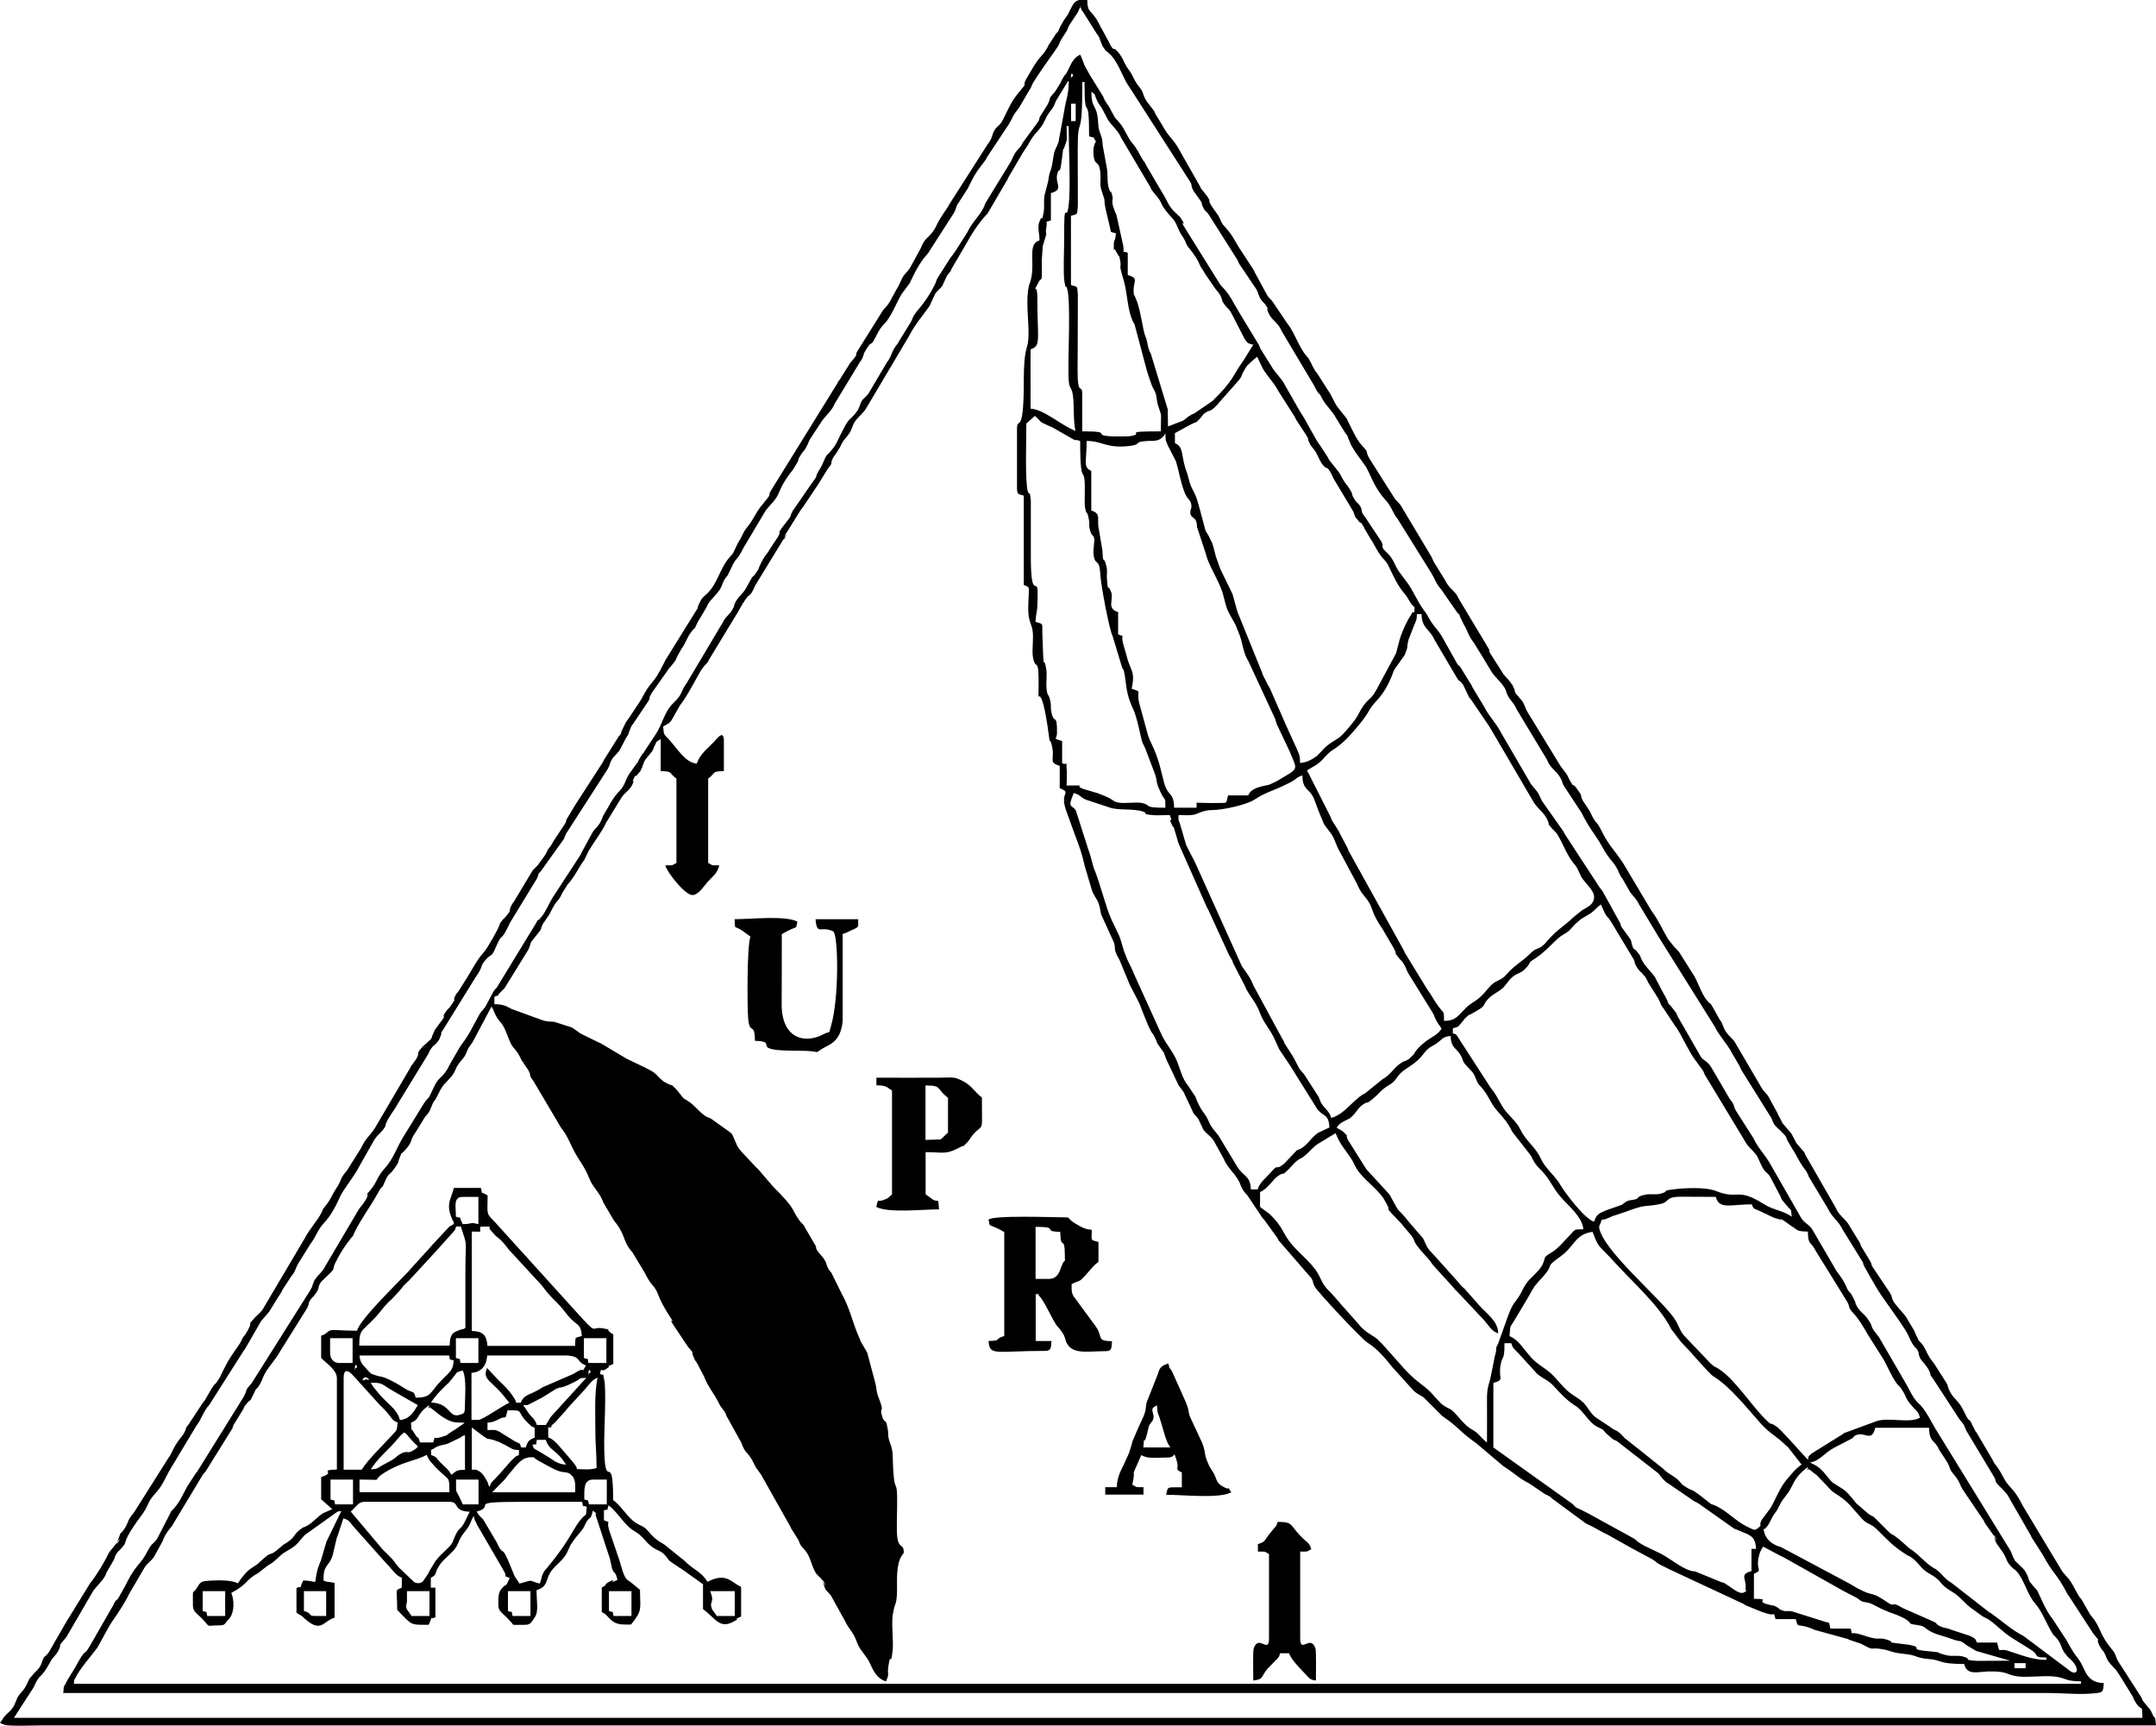 <?xml version="1.0" encoding="UTF-8"?>
<!DOCTYPE svg PUBLIC "-//W3C//DTD SVG 1.0//EN" "http://www.w3.org/TR/2001/REC-SVG-20010904/DTD/svg10.dtd">
<!-- Creator: CorelDRAW X5 -->
<svg xmlns="http://www.w3.org/2000/svg" xml:space="preserve" width="170.62mm" height="136.562mm" style="shape-rendering:geometricPrecision; text-rendering:geometricPrecision; image-rendering:optimizeQuality; fill-rule:evenodd; clip-rule:evenodd"
viewBox="0 0 15904 12729"
 xmlns:xlink="http://www.w3.org/1999/xlink">
 <defs>
  <style type="text/css">
   <![CDATA[
    .fil0 {fill:black}
   ]]>
  </style>
 </defs>
 <g id="Layer_x0020_1">
  <g id="_285393152">
   <g id="_311713536">
    <g>
     <path class="fil0" d="M14860 12266l82 0 0 37 -82 0 0 -37zm248 0l5 6c0,0 -7,-4 -5,-6zm-2170 -659c78,-35 1,-17 43,-153 2,-6 9,-20 11,-24 1,-4 4,-10 7,-12 1,-2 4,-7 7,-12l123 66c18,10 16,6 35,17l439 247c3,1 8,4 12,6l68 35c48,26 36,34 82,40 59,8 73,41 227,93l36 16c4,2 18,8 23,12 69,41 4,35 106,49 54,7 42,41 161,75l52 16c130,49 60,-1 144,60l64 38 250 72 -250 1c-100,-8 -40,-11 -76,-25 -61,-24 -90,-2 -150,-18 -120,-32 28,-11 -154,-31 -142,-16 46,-29 -199,-55 -98,-11 -9,-4 -76,-26 -75,-25 -43,13 -183,-35 -4,-1 -9,-2 -13,-4 -98,-31 -52,23 -76,-44l-149 0c-15,-62 2,-35 -51,-54l-232 -73c-51,-8 -39,8 -88,-14 -29,-13 18,4 -29,-20 -31,-16 -2,-4 -29,-10 -159,-32 14,-46 -135,-49l0 -183 0 1zm66 -329c40,-12 -2,14 23,-11 28,-28 33,-60 60,-99l22 -31c26,-48 24,-56 67,-109 56,-67 44,-122 159,-208 22,60 -27,-19 15,20l39 30c3,2 8,5 10,7l77 80c14,16 37,42 53,51 112,71 113,91 206,193 41,44 61,30 111,79 82,81 118,123 214,184 21,14 14,7 33,18 55,34 76,87 127,116 135,77 58,69 184,144 54,31 99,96 150,127l60 44c3,2 8,5 10,7 3,2 8,5 11,6 20,12 11,4 34,18 63,42 107,96 175,137l148 93c51,37 5,50 103,50l0 18c-104,0 -188,-38 -285,-68 -72,-22 -56,31 -78,-60l-149 0c-14,-37 -20,-32 -53,-50l-141 -46c-4,-1 -8,-4 -12,-5 -25,-8 -31,-6 -53,-14 -4,-1 -9,-4 -12,-5 -3,-1 -8,-5 -11,-6 -37,-23 5,0 -28,-24l-238 -105c-102,-63 -37,12 -131,-54 -3,-2 -7,-6 -10,-7 -3,-2 -8,-5 -11,-7 -92,-59 -64,-4 -244,-114l-503 -268c-5,-2 -114,-23 -127,-134l-2 2zm348 -493c67,-6 106,-72 182,-110l125 -65c26,-18 14,-23 46,-30 58,-14 103,54 128,-50l397 0c2,113 42,85 73,160l54 83c33,50 17,55 49,93 63,75 41,74 80,131l149 220c2,4 3,10 5,13l71 101c46,92 -25,-81 7,30 9,32 58,80 75,121 11,24 12,44 56,84 23,22 3,-4 28,24 56,63 78,172 135,235 53,60 85,154 129,223 21,32 -4,-5 25,28 49,55 28,73 78,133 16,19 38,34 53,54 48,65 14,99 -43,48l-328 -246c-87,-44 -149,-103 -233,-163 -3,-2 -8,-5 -10,-7 -3,-2 -8,-5 -11,-6l-280 -218c-39,-19 -66,-62 -103,-91 -3,-2 -7,-5 -10,-7l-22 -13c-60,-37 -108,-102 -171,-140l-74 -65c-107,-86 1,24 -167,-145 -39,-40 -22,-19 -60,-43l-92 -80c-2,-2 -5,-7 -8,-10 -30,-36 -63,-81 -105,-104l-63 -40c-40,-40 -68,-92 -119,-123l-34 -18c-2,-1 -8,-4 -11,-6l-1 0zm-2336 -586c84,-24 38,-25 52,-125 13,-87 30,-26 30,-168l50 0c14,44 18,36 59,81l133 146c37,32 86,49 119,87 60,66 103,111 164,149 59,37 94,120 158,153 54,29 27,5 69,51l47 41c18,11 9,1 34,17l302 235c24,29 44,60 78,78l184 126c20,12 13,5 34,18l252 178c23,16 9,5 35,17 3,1 9,4 12,5l60 25c47,24 61,43 66,110l-34 0 0 164c-94,25 -33,56 -44,134 -2,16 23,6 -13,24 -34,17 -95,-42 -130,-61 -29,-17 3,-5 -31,-14l-196 -80c-5,-1 -10,-1 -14,-2 -4,-1 -10,-1 -14,-2 -4,-1 -9,-2 -13,-4 -72,-23 -152,-95 -229,-131l-104 -50c-4,-2 -17,-10 -22,-12 -3,-2 -8,-5 -11,-7l-20 -14c-5,-5 -5,-7 -29,-23l-332 -182c-3,-2 -8,-4 -11,-6l-46 -23c-48,-24 -17,0 -62,-43l-583 -416 0 -475 0 -1zm2270 604c-38,28 -62,57 -95,96 -62,68 -85,144 -130,222l-67 90c-27,57 21,22 -38,68 -2,1 -5,-1 -7,1 -3,11 -63,-22 -69,-25 -79,-40 -138,-108 -216,-146 -50,-25 -24,-1 -67,-36 -148,-119 -95,-61 -176,-116 -3,-2 -8,-5 -10,-7 -4,-4 -16,-18 -25,-28 -34,-37 -78,-48 -117,-90l-289 -230c-2,-2 -5,-7 -8,-10 -46,-51 -53,-34 -100,-72l-93 -61c-44,-29 -62,-75 -97,-113l-28 -24c-105,-68 -95,-66 -192,-172 -49,-54 -120,-84 -170,-141l-47 -57c-31,-40 -63,-79 -110,-98 8,-96 1,-54 46,-133l92 -154c51,-95 49,-83 118,-162 77,-89 -3,-51 122,-140 101,-72 106,-164 235,-180 48,128 37,86 162,224 130,144 333,321 418,493l66 87c14,16 5,7 25,28l59 62c2,2 5,7 8,10l33 37c1,1 24,26 25,28 36,36 67,80 105,103 116,73 240,230 338,340 72,80 108,86 186,162 2,2 7,6 9,8 2,2 7,6 9,8l100 128 -3 0zm-1491 -1756c44,-92 -15,-26 73,-66 46,-20 14,-8 49,-19l89 -30c4,-1 8,-4 12,-5 135,-48 117,-25 223,-46 82,-16 36,-53 150,-55 87,-1 178,1 266,1 23,96 113,55 265,55 14,40 20,30 56,48l104 49c31,12 14,4 39,12 91,28 -50,-32 39,12l60 43c47,28 30,35 116,37 2,107 22,69 56,139l235 380c28,54 -5,28 51,90 43,48 71,102 105,158l95 150c2,4 5,7 7,11 38,61 64,135 107,193 13,17 21,19 33,37 52,80 20,65 98,149 24,25 30,29 40,66 -78,42 -214,-2 -312,22l-248 91c-3,2 -7,6 -10,8l-222 138c-3,2 -8,5 -10,7 -2,2 -7,6 -9,8 -16,20 -8,0 -16,36l-141 -155c-38,-37 -67,-78 -107,-101 -40,-23 -13,8 -63,-41 -110,-108 -223,-292 -343,-371 -41,-28 -17,-2 -62,-41l-187 -196c-46,-46 -46,-87 -86,-143 -113,-156 -513,-489 -550,-659 -1,-2 2,-8 -1,-13l-1 0zm-1094 -1408c2,102 49,83 84,164 13,30 -1,8 16,37 5,8 26,30 33,37 7,7 27,29 33,37 2,4 4,8 7,12l27 61c17,26 0,1 24,29 53,57 67,117 120,177 48,54 78,87 110,153l138 177c21,43 29,60 63,95 27,28 7,5 34,36 48,54 66,109 124,175 56,66 158,144 166,237 -72,1 -56,-2 -97,40 -48,49 -87,102 -143,134 -59,34 -38,35 -59,81 -27,60 -92,97 -127,152 -41,65 -23,56 -80,131 -29,38 -49,99 -66,146l-56 157c-35,71 2,-2 -26,99l-27 135c-14,72 -31,84 -30,186 1,104 0,207 0,311 -53,-40 -56,-66 -112,-96 -42,-24 -74,-63 -107,-101 -63,-71 -54,-38 -119,-89l-51 -54c-67,-86 -125,-89 -250,-236 -12,-14 -21,-24 -33,-37l-99 -111c-11,-12 -42,-43 -53,-50 -41,-26 -85,-49 -125,-101l-131 -147c-2,-2 -5,-7 -8,-10l-57 -65c-50,-49 -63,-67 -88,-122 -42,-92 -136,-160 -202,-236 -75,-85 -64,-131 -170,-231l-69 -51 0 -110c58,-23 91,-92 138,-122 44,-29 18,10 74,-47 33,-34 51,-61 90,-80 40,-19 78,-75 123,-105l132 -80c3,8 7,14 11,25 33,79 94,132 128,206 39,89 136,150 195,224 3,4 13,16 15,19 82,132 8,54 62,115l68 71c3,4 13,16 16,19 3,4 24,28 24,29 115,127 -3,34 157,210 23,25 10,12 24,29 17,23 16,24 39,48l125 137c14,18 17,22 34,37l186 198c40,40 64,95 116,109 -2,-92 -88,-146 -142,-208l-106 -120c-2,-2 -7,-6 -9,-8 -2,-2 -7,-6 -9,-8 -13,-13 -8,-7 -25,-28 -3,-4 -13,-16 -16,-19l-181 -201c-3,-4 -14,-14 -17,-18 -29,-34 -30,-54 -50,-91l-98 -113c-113,-143 -55,-37 -140,-193 -14,-26 4,1 -22,-31l-158 -172 -136 -217c-28,-61 22,-1 -31,-56 -2,-2 -7,-6 -9,-8l-43 -25c21,-35 44,-42 78,-60 29,-16 5,2 31,-20 41,-36 47,-69 94,-97 41,-23 8,8 56,-30 52,-41 68,-74 131,-110 36,-20 48,-46 68,-71 38,-48 107,-69 162,-132 30,-34 33,-47 67,-72l43 -25c47,-31 48,-55 111,-60l2 1zm16 -55c54,-16 33,-8 71,-50 23,-25 2,-8 24,-28 52,-47 -1,-4 41,-28 125,-69 75,-55 119,-105 39,-43 78,-54 118,-90l31 -38c23,-29 1,-6 24,-29 47,-47 72,-28 120,-86 35,-43 -1,-22 60,-62 89,-57 149,-143 206,-175 51,-28 48,-37 92,-81l37 -32c3,-2 8,-5 11,-7l64 -38c37,-29 40,-40 74,-65 58,133 34,56 85,144l152 253c22,35 1,24 33,73 11,17 20,23 33,37 41,47 22,22 49,74l75 119c2,4 3,8 5,12l11 24c48,89 -37,-60 13,22l91 137c37,43 108,206 157,263l52 72c2,5 8,20 10,25l298 493c20,38 54,63 79,95 2,2 5,6 8,10l34 73c31,65 47,43 74,102l61 116c13,24 2,10 17,36l40 48c26,34 24,2 31,75 -58,-43 -135,-49 -201,-90 -206,-131 -186,-31 -357,-99 -77,-31 -237,-23 -320,-12 -86,11 -23,14 -88,31 -41,11 -73,0 -110,7 -92,18 -27,30 -105,40 -47,6 -53,25 -74,36l-114 40c-49,22 -71,26 -89,84 -78,-23 -233,-243 -243,-262 -40,-74 -114,-126 -149,-201 -42,-93 -108,-126 -152,-217 -31,-66 -92,-104 -130,-166 -36,-57 -46,-91 -88,-140l-250 -387c-14,-14 0,-7 -30,-16l0 -37 -1 4zm-2021 -1573c41,0 88,6 126,-7 4,-1 8,-4 12,-5 40,-16 65,-25 110,-25 76,0 244,-38 299,-71 3,-2 8,-5 11,-6 3,-2 8,-5 11,-7 63,-43 149,-67 220,-104l35 -17c51,-28 43,-37 87,-50 2,114 54,91 88,177l29 78c1,4 3,8 5,13 1,4 3,8 5,12l26 63c2,4 3,8 5,12 24,41 62,72 82,128 2,7 25,59 27,63 2,4 4,8 7,12l129 241c23,56 41,73 75,117 2,2 5,7 8,11 42,67 18,77 108,210l85 145c27,61 -15,-1 29,59 21,29 25,20 46,59 16,29 8,24 28,60l175 283c21,36 12,26 29,60 17,34 24,35 41,65 -30,46 -74,61 -115,92 -75,57 -88,95 -92,99l-36 34c-3,2 -8,4 -11,6 -18,11 -13,2 -36,16 -64,37 -75,85 -149,128l-125 101c-3,2 -8,4 -12,6 -84,50 -138,147 -238,176 -12,-51 -52,-69 -77,-116l-10 -25c-2,-4 -3,-10 -5,-13l-110 -171c-10,-11 -13,-12 -25,-28 -2,-2 -5,-7 -8,-10l-42 -81c-2,-4 -4,-8 -7,-12l-61 -95c-1,-2 -2,-7 -3,-10 -1,-2 -3,-7 -4,-8 -17,-35 -1,4 -17,-30l-205 -378c-24,-62 -53,-95 -86,-144l-336 -745c-2,-4 -3,-8 -5,-12l-66 -128c-2,-4 -3,-8 -5,-13l-44 -151c-11,-36 -10,-7 -11,-61l2 -1zm-779 -164c65,19 50,36 101,53l166 55c63,24 181,5 252,32 36,14 -23,17 76,25 31,2 84,-1 117,-1 34,89 -21,-12 12,63 18,43 10,12 18,29l25 84c10,38 1,7 13,41l207 466c2,4 4,8 7,11l156 340c2,4 5,7 7,11l13 23c11,22 3,14 16,37l78 151c29,72 79,116 108,190 1,4 3,8 5,13 1,4 3,8 5,13 34,80 71,104 114,204l22 49c2,4 4,8 7,11 2,4 5,7 7,11l71 105c2,4 4,8 7,12l189 303c47,62 84,32 91,137l-81 38c-49,30 -75,85 -127,116 -23,13 -17,5 -35,17l-93 98c-76,59 -26,-18 -103,69 -30,35 -74,65 -91,119l-50 0c-2,-101 -55,-95 -99,-165 -2,-4 -4,-8 -7,-12l-132 -219c-28,-37 -52,-57 -71,-102 -27,-67 -53,-69 -90,-160 -1,-4 -3,-8 -5,-13 -1,-4 -3,-8 -5,-13l-56 -84c-42,-49 -56,-122 -82,-183 -34,-79 -87,-128 -122,-213l-196 -432c-1,-2 -2,-7 -3,-8 -1,-2 -2,-7 -3,-8l-41 -85c-2,-4 -3,-8 -5,-13l-20 -51c-40,-140 -23,-81 -91,-229 -43,-92 -84,-272 -132,-384l-23 -85c-1,-5 -3,-10 -4,-13 -1,-5 -3,-8 -4,-13 -1,-5 -3,-8 -5,-13l-95 -297c-27,-44 -66,-12 -15,-128l1 2zm1723 -164l42 -26c72,-36 84,-78 140,-120 3,-2 8,-5 11,-7 63,-41 107,-84 163,-150 130,-152 77,-122 157,-210 56,-61 88,-119 119,-198 11,-28 1,-12 16,-37 2,-5 12,-17 14,-20l59 -83c2,-4 4,-8 5,-12 24,-60 8,-37 24,-102l40 -103c16,-40 21,-37 22,-86l34 0c2,105 59,108 95,188l163 277c23,41 13,10 49,56l40 84c18,35 -1,-4 22,31l128 188c2,4 4,8 7,11l325 555c33,50 75,73 100,128 28,65 -18,-1 30,59 14,17 34,32 42,46 42,68 69,150 120,214 3,4 13,14 16,19 2,4 5,7 7,11 2,4 4,8 7,12l28 60c29,46 93,98 94,145 1,59 -51,77 -90,101l-66 54c-63,61 -112,84 -183,164 -12,13 -21,26 -34,37 -38,34 -47,19 -85,51 -3,4 -14,13 -18,17 -54,54 -117,87 -167,146 -52,61 -81,36 -137,105 -92,115 -114,87 -183,163 -50,55 -73,78 -144,78 -2,-104 8,-14 -101,-200 -1,-2 -14,-20 -22,-31l-167 -273c-2,-4 -3,-8 -5,-13l-409 -737c-2,-5 -8,-20 -10,-25l-55 -104c-2,-4 -4,-8 -5,-12l-54 -86c-2,-5 -8,-22 -10,-26l-172 -339 -1 1zm-2070 -2559l64 -57c60,53 18,35 104,74 3,1 8,4 12,5 3,1 8,4 12,5l166 95c1,0 15,-5 40,7 0,383 38,135 34,384 0,28 -2,81 2,107 13,65 14,12 27,80 9,47 -3,48 13,97 13,38 25,22 29,61 0,0 -8,77 -7,93 8,115 43,22 51,165 3,71 66,405 90,450l66 218c14,48 12,7 23,67 14,79 10,145 64,257 29,61 55,207 65,238l11 25c2,5 10,19 12,24l73 193c14,40 7,46 21,87l11 25c1,4 4,8 5,12 41,89 37,28 39,121 -170,0 -99,-17 -168,-34 -53,-12 -142,8 -192,-7 -42,-13 -13,-19 -127,-61 -4,-1 -8,-4 -12,-5l-78 -23c-4,-1 -9,-2 -14,-4 -116,-35 56,-30 -138,-30 0,-23 3,-75 2,-93 -9,-110 12,-50 -35,-71l0 -164c-75,-22 -38,-10 -38,-59 2,-158 -23,-51 -43,-163 -4,-25 0,-40 -5,-67 -15,-75 -25,-29 -30,-113 -2,-38 5,-89 -1,-127 -22,-137 -17,85 -29,-260 -3,-85 12,-71 -51,-90 8,-99 16,-50 16,-219 0,-115 -51,74 -50,-274l0 -402c-13,-107 -4,-14 -22,-67 -22,-66 -11,-414 -11,-499l-1 -4zm447 128c117,0 143,57 315,37 98,-12 20,-30 132,-37 50,-2 82,5 118,-34 2,-2 5,-8 8,-11 1,-2 4,-7 7,-11 1,62 0,44 18,90l60 117c22,74 34,153 62,225 1,4 3,8 5,13 23,51 47,44 47,98 0,2 -9,30 -9,42 0,34 35,36 43,62 10,29 3,22 8,47l62 188c20,80 63,147 97,222 2,4 4,8 5,12l11 25c26,61 31,135 62,188l44 79c2,4 3,8 5,12 2,4 3,8 5,12l25 63c22,67 26,129 63,187l196 423c1,4 3,8 4,13 1,4 3,8 4,13 1,4 3,8 4,13l97 205c2,4 3,8 5,13 53,128 63,105 -107,206l-47 22c-4,1 -9,2 -13,4 -4,1 -10,1 -14,2 -46,11 -113,23 -131,74l-149 0c-17,69 -3,53 -81,56 -44,2 -104,-2 -151,-2l0 37 -166 0c-2,-125 -50,-74 -79,-205l-29 -114c-35,-120 -68,-162 -85,-217l-65 -238c-21,-91 26,-79 -55,-103 29,-137 -10,-127 -39,-249l-24 -84c-22,-83 25,-41 -37,-69l0 -164c-88,-26 -31,-92 -51,-146 -27,-74 -23,10 -31,-92 -4,-54 7,-62 -9,-117 -17,-63 -20,12 -25,-101l-26 -154c-18,-75 22,-115 -56,-139l0 -292c-63,-29 -34,-68 -34,-219l0 -2zm645 -55l111 -61c4,-2 18,-8 23,-11 42,-22 14,4 52,-34 9,-8 29,-37 31,-38l20 -14c22,-14 24,-1 65,-38 13,-12 27,-31 41,-46 217,-246 111,-120 181,-238 2,-4 4,-7 7,-11 12,-18 63,-62 81,-75l28 60c30,71 89,117 126,190l116 182c9,14 10,17 18,34l69 105c35,54 5,17 27,61 15,32 0,5 20,34 9,13 20,23 23,29 27,43 35,85 74,120 11,10 20,-13 60,80l145 242c38,86 -29,-55 10,26 16,34 -3,5 20,34 42,56 16,-1 49,56 2,4 3,8 5,12l46 78c34,50 49,97 97,150 18,20 23,24 36,51 35,72 67,145 116,201 35,41 48,87 75,99l0 37c-47,20 -1,-12 -27,25 -31,46 -61,115 -79,168l-30 113 -148 275c-53,92 -59,38 -140,193l-21 31c-34,42 -74,95 -117,127 -3,2 -8,5 -11,7 -59,38 -72,43 -125,102 -2,2 -23,23 -23,23 -26,18 -65,47 -123,51 -1,-63 -5,-56 -23,-102l-88 -193c-1,-2 -2,-7 -3,-8l-100 -228c-2,-4 -3,-8 -5,-12l-12 -23c-2,-4 -5,-7 -7,-11l-36 -71c-1,-4 -3,-8 -4,-13l-174 -430c-2,-4 -4,-8 -5,-12 -1,-4 -4,-8 -5,-12l-35 -127c-1,-4 -3,-8 -5,-12l-81 -166c-1,-4 -3,-8 -5,-12 -1,-4 -3,-8 -5,-12l-28 -79c-33,-131 -26,-92 -52,-149 -27,-61 24,47 -11,-19l-13 -22 -38 -141c-16,-56 -25,-105 -55,-158 -23,-41 -26,-65 -41,-119l-14 -40c-34,-108 -13,-159 -78,-188l0 -73 -2 0zm-795 -2267l16 0c0,149 16,455 0,584 -18,146 -35,-85 -33,256 0,67 -8,255 2,308 17,87 3,1 20,51 28,87 5,516 10,648 2,87 17,74 28,115 17,65 4,200 23,286 -106,-42 -237,-162 -331,-164l0 -438c80,-24 50,-71 50,-384 0,-120 -42,-10 11,-114 21,-41 25,30 22,-160l7 -103c1,-5 3,-8 4,-13 40,-127 10,-49 22,-122 13,-74 -21,-31 34,-55l0 -201c103,-28 22,-72 50,-151 16,-46 15,36 34,-122 12,-95 2,-22 18,-72 22,-68 14,-20 14,-150l0 1zm365 786c-5,73 -16,44 -16,91 0,73 -2,8 13,41l13 23c2,4 5,7 7,11 10,22 4,-14 14,40 13,69 -17,1 24,138 33,108 26,226 75,320 2,4 5,7 7,11l90 339c1,5 3,8 4,13 49,154 46,115 60,153 12,34 7,49 18,89 33,105 22,38 22,196 -315,0 -97,16 -232,36 -18,2 -112,2 -133,1 -155,-10 28,-37 -215,-37l0 -274c0,-87 -35,30 -34,-182 0,-73 1,-146 1,-220l1 -331c-7,-69 4,-55 -51,-72l0 -511c53,-14 44,-6 51,-72l-1 -404c-1,-307 34,-36 34,-511l16 0c0,340 34,40 34,402 49,13 24,-2 50,37 -14,24 -21,51 -18,91 8,111 47,25 52,165 2,57 -8,57 11,116 33,104 8,16 25,119l31 131c15,57 -5,40 49,56l0 -4zm-331 -951l34 0 0 128 -34 0 0 -128zm149 -91c40,32 20,22 41,63 2,4 4,8 5,12 14,25 3,6 21,32 2,4 5,7 8,11l49 93c36,53 71,73 97,132l216 365c2,4 3,8 5,12 2,4 4,8 7,11 22,32 49,53 66,91 16,38 46,73 81,111 37,40 36,71 69,125 2,4 5,7 8,11 2,4 5,7 7,11l12 23c12,24 2,11 17,36 5,8 14,19 23,30 60,74 69,116 73,121 16,26 20,28 34,55l79 114c2,2 23,28 24,29 35,55 8,44 48,93 22,26 33,29 52,71l90 175c26,37 25,30 63,41l-67 108c-91,128 -76,150 -217,290 -3,4 -14,14 -17,17l-123 84c-26,18 -18,7 -44,24 -21,13 -1,0 -20,14l-20 16c-3,2 -7,5 -10,7l-111 43 -2 -126 -125 -411c-15,-32 -4,0 -16,-37 -9,-30 -8,-40 -17,-73 -2,-6 -8,-20 -10,-25 -9,-29 -3,-12 -11,-43 -22,-104 -29,-169 -62,-241 -16,-37 -7,6 -10,-30 -9,-85 46,-104 -44,-131l0 -164c-55,-24 -20,28 -34,-55l-49 -222c-55,-123 -16,-99 -33,-151 -18,-59 0,7 -17,-30 -25,-53 -10,-120 -23,-177l-28 -152c-5,-97 -29,-84 -34,-164 -8,-156 -50,-98 -50,-237l-1 -1zm-166 -73c0,95 -23,141 -34,219l-42 228c-22,63 -28,40 -42,137 -14,96 -23,60 -33,147l-22 86c-1,5 -3,8 -4,13 -11,43 0,92 -9,138 -17,89 -2,0 -28,59 -21,47 -2,89 -2,145 -95,25 -25,174 -69,308 -1,5 -3,8 -5,13 -1,5 -3,8 -4,13 -25,110 -1,249 -3,362 -2,126 -35,66 -35,346 0,414 -50,250 -50,347l0 438c0,50 13,44 50,55l0 659c52,23 36,0 33,165 -2,99 21,113 31,166 11,55 -5,144 3,198 20,119 47,-28 42,249 -1,104 -7,2 22,63 23,50 46,205 52,255 13,104 4,14 23,84 28,107 -30,128 59,154l0 164c92,41 2,22 43,153l66 183c38,103 50,127 77,244l53 178c29,66 41,59 56,120l9 46c1,5 3,10 4,13l93 204c14,50 -7,42 33,114 2,4 4,8 7,12l78 189c2,4 4,8 7,12l60 117c1,4 3,8 5,12l20 51c1,4 3,8 5,13 1,4 3,8 5,13l36 87c12,24 9,18 18,35 18,31 1,-4 21,32l12 24c11,22 1,11 16,37l43 61c2,4 4,8 5,12 4,10 10,26 14,38l91 192c0,1 35,47 37,50l73 156c16,23 24,22 39,49l34 73c20,28 62,51 82,91l69 125c2,4 4,8 5,12 26,53 65,85 95,133 28,44 15,36 35,72 20,36 15,22 38,50l113 169c2,2 7,6 9,8l103 143c2,4 3,8 5,12l243 280c20,36 4,24 25,63 22,40 348,388 388,412 69,42 131,114 184,181l141 156c31,37 50,41 89,66l139 139c128,87 119,108 250,200l196 166c101,66 117,92 196,131l113 77c4,2 18,8 23,11 26,16 7,0 30,22l247 182c3,2 8,5 11,6 12,6 23,11 35,17l89 48c4,2 18,8 23,11l187 105c3,1 8,4 11,6l112 60c24,13 9,4 33,19 34,23 8,10 51,35l58 29c3,1 8,4 12,6l547 255c3,2 7,6 10,8l98 40c5,1 20,8 24,10l39 12c75,24 38,-28 63,41l149 0c20,79 5,19 141,80l240 66c4,1 8,4 12,6l89 30c112,61 52,20 162,41 72,13 44,22 167,35 78,8 82,30 166,36 105,7 67,37 265,37 20,89 106,56 182,55 148,-2 124,25 215,37 73,8 174,-6 250,-1 107,7 87,37 215,37l0 18 -14806 0c4,-42 -1,-18 11,-43 29,-63 129,-178 162,-223l88 -159c12,-26 95,-131 148,-240l117 -200c21,-28 47,-43 66,-73l63 -114c3,-5 8,-42 67,-109l231 -384c2,-2 5,-6 9,-10 2,-2 7,-6 9,-10l197 -316c35,-83 -21,28 10,-28l72 -117c16,-34 -3,-5 20,-34 29,-38 23,-20 35,-35l29 -59c2,-4 3,-8 5,-12 9,-16 17,-6 49,-74 43,-90 -34,71 10,-26 28,-65 85,-114 126,-190 11,-19 11,-17 27,-43l168 -269c12,-20 10,-25 14,-37 5,-14 -3,-4 13,-28 13,-19 18,-19 31,-36 46,-62 12,-42 47,-96l53 -51c59,-56 24,-31 52,-89 33,-68 72,-129 116,-182 23,-28 10,-10 26,-44 41,-86 140,-229 145,-242l46 -79c27,-34 5,10 26,-38 47,-105 24,-32 88,-127 30,-46 10,-20 22,-49 34,-80 -3,-16 49,-74 56,-63 27,-61 71,-123l74 -120c7,-7 23,-26 24,-28l13 -23c40,-78 -29,59 10,-25 2,-4 3,-8 5,-13 2,-4 4,-8 5,-12 2,-4 4,-7 7,-11 2,-4 5,-7 8,-10 25,-38 38,-85 72,-121 29,-31 59,-57 77,-98 7,-14 4,-25 55,-85 29,-34 22,-41 43,-80 3,-6 17,-23 29,-41l141 -265c27,47 26,71 64,113 30,34 42,73 60,117 38,102 44,53 98,166l49 73c29,54 -5,22 40,84l203 343c49,57 72,135 114,204 44,72 61,89 94,170 27,66 65,90 93,152 13,28 2,10 17,36l72 122c90,108 60,150 136,234l73 121c28,44 37,77 74,119 53,60 27,78 131,237 48,73 -27,-19 27,63l105 157c58,65 14,18 43,80 15,32 0,5 20,34l55 104c1,4 3,8 5,13 27,67 73,119 102,180l12 23c0,0 30,40 30,40 2,4 4,8 7,11 2,4 4,8 5,12 2,4 3,8 5,13l107 193c38,102 44,53 99,165 15,32 0,5 20,34 12,18 26,35 29,41l216 383c2,4 3,8 5,12l54 86c13,29 5,29 48,75 42,47 46,113 80,168 15,23 40,34 54,63 46,92 -25,-81 7,30 13,44 15,28 51,74l104 188c25,55 59,81 81,139 1,4 3,8 5,13 1,4 3,8 5,13 23,55 66,91 89,139 25,54 51,120 122,140 28,-65 8,-37 17,-109 20,-132 15,20 31,-111 10,-75 -10,-198 2,-272 18,-113 34,-53 31,-240 -2,-194 50,-199 50,-219 0,-79 -49,-7 -51,-163 -1,-79 3,-162 2,-241 -1,-153 -25,4 -33,-311 -1,-53 -21,-96 -23,-103 -17,-55 -4,-44 -14,-95 -16,-91 -18,-25 -39,-86 -29,-90 25,-8 -29,-147 -1,-4 -3,-8 -5,-13 -12,-37 -7,-49 -18,-90l-60 -226c-2,-4 -4,-7 -7,-11l-39 -67c-2,-4 -3,-8 -5,-12l-21 -50c-37,-91 -63,-199 -110,-281l-82 -166c-46,-50 -24,-69 -69,-121 -59,-67 -37,-55 -47,-78l-75 -128c-16,-36 -22,-29 -41,-54 -72,-98 -18,-75 -199,-256l-97 -113c-2,-2 -5,-7 -9,-10 -2,-2 -5,-6 -9,-10 -2,-2 -7,-6 -9,-8l-110 -117c-2,-2 -5,-7 -8,-10 -2,-2 -5,-7 -8,-10l-14 -22c-2,-4 -4,-8 -5,-12l-27 -62c-16,-25 8,-1 -24,-28l-130 -93c-18,-13 -23,-11 -34,-16 -53,-26 -91,-89 -144,-119l-31 -20c-8,-6 -42,-54 -55,-67 -47,-48 -22,-19 -63,-41l-23 -12c-3,-2 -8,-5 -10,-7 -47,-37 -47,-56 -105,-85 -4,-2 -18,-10 -23,-12l-127 -61c-4,-2 -18,-10 -23,-12l-183 -109c-3,-1 -8,-4 -12,-5l-115 -56c-4,-2 -18,-10 -23,-12l-61 -43 -128 -41c-18,-4 -29,-1 -47,-4 -30,-5 -13,0 -41,-8l-228 -83c-35,-16 -52,-36 -129,-36l0 -55c61,-24 4,5 49,-37 1,0 25,-25 26,-26l168 -272c16,-26 5,-7 17,-36 11,-24 -1,-10 15,-38l62 -78c15,-26 4,-14 15,-37 15,-30 0,-6 20,-34l36 -53c56,-119 59,-78 92,-153l41 -65c46,-51 64,-91 99,-147 7,-12 21,-30 22,-31l35 -71c44,-73 101,-146 128,-207l114 -186c24,-36 61,-54 78,-92 28,-63 -10,5 9,-41 23,-53 0,6 43,-51 22,-28 -2,10 14,-22 16,-30 4,-14 15,-38 12,-28 1,-10 17,-36l47 -57c21,-35 5,-14 17,-36 27,-51 -1,-22 48,-57l0 237c94,2 54,10 116,55l0 622c-44,23 -17,17 -82,18 13,53 146,219 199,219 46,0 84,-65 112,-96 40,-44 72,-61 87,-123 -65,-1 -39,5 -82,-18l0 -622c62,-46 22,-53 116,-55l0 -219c0,-80 -36,-38 -59,-13 -50,59 -114,97 -141,177 -86,-8 -144,-113 -204,-177 -37,-41 -39,-29 -44,-97l43 -25c3,-4 14,-13 17,-18l64 -113c57,-69 140,-240 166,-274 26,-35 34,-30 47,-61l212 -349c110,-201 74,-72 131,-202l207 -338c1,-2 4,-6 5,-8 52,-92 -34,84 10,-28l116 -186c2,-2 5,-6 9,-10l92 -137c4,-8 21,-30 21,-31l74 -120c50,-62 10,-26 40,-83 7,-12 9,-13 22,-31l27 -43c38,-80 40,-56 77,-116l16 -37c12,-28 1,-11 17,-36 26,-42 62,-60 87,-105l315 -531c46,-89 98,-145 150,-219l39 -85c18,-32 42,-42 56,-66l34 -73c2,-4 5,-7 8,-10 23,-35 3,4 22,-31 2,-4 4,-8 5,-12l104 -178c90,-164 156,-222 159,-226l150 -256c2,-4 4,-8 5,-12l104 -178c2,-4 4,-7 7,-11l35 -53c46,-92 89,-103 122,-177 34,-77 58,-73 82,-144l81 -133c1,-2 4,-8 7,-12l9 0zm16 -37c0,-47 26,-2 10,0 0,0 -1,0 -1,0 -10,0 -9,41 -9,0zm-7437 11922l14642 0c113,0 238,14 349,2 60,-6 60,-10 65,-75 -75,-2 -115,-34 -143,-97 -52,-114 -50,-66 -132,-219l-104 -159c-38,-44 -75,-129 -100,-182 -17,-38 -11,-24 -36,-53 -56,-63 -22,-32 -57,-101 -20,-37 -34,-42 -65,-74 -33,-35 -4,7 -30,-40 -2,-4 -3,-8 -5,-12l-10 -25c-2,-4 -3,-8 -5,-12l-563 -915c-34,-61 -69,-132 -120,-178 -43,-41 -65,-102 -95,-151l-194 -334c-85,-104 -26,-57 -88,-141 -24,-32 -53,-48 -73,-84 -22,-40 -4,-18 -21,-50 -39,-81 -33,-41 -54,-86 -2,-4 -3,-8 -5,-13 -38,-80 -71,-103 -88,-141l-162 -278c-25,-40 -60,-46 -85,-90l-218 -381c-44,-81 -100,-132 -131,-202l-130 -204c-27,-49 -3,-35 -42,-81l-143 -244c-28,-42 -51,-43 -71,-68l-174 -303c-2,-4 -3,-8 -5,-12 -2,-4 -3,-8 -5,-12l-46 -60c-60,-79 41,69 -14,-20l-24 -48c-2,-4 -4,-8 -7,-11l-67 -127c-30,-43 -78,-85 -98,-129 -15,-34 -3,-19 -25,-47 -36,-48 -22,-11 -39,-42l-9 -29c-1,-2 -1,-8 -2,-11 -1,-2 -2,-8 -3,-10 -1,-2 -3,-7 -4,-10l-66 -91c-23,-53 14,16 -15,-38l-126 -228c-3,-5 -13,-14 -16,-19l-264 -404c-2,-4 -3,-8 -5,-12l-159 -226c-23,-42 -20,-53 -52,-89l-31 -38 -220 -378c-34,-68 -90,-122 -125,-192l-86 -143c-2,-4 -3,-8 -5,-12l-87 -141c-2,-2 -7,-6 -9,-8 -2,-2 -7,-6 -9,-8l-120 -214c-42,-62 -62,-71 -101,-145 -18,-35 -29,-30 -88,-140 -55,-104 -65,-105 -119,-180 -38,-51 -39,-92 -89,-141 -62,-61 -22,-32 -43,-83l-125 -188c-37,-44 -9,-42 -39,-84 -13,-18 -21,-18 -33,-37 -33,-51 -10,-34 -34,-73 -38,-62 -29,-29 -82,-129l-77 -98c-2,-4 -3,-8 -5,-12l-55 -85c-37,-44 -102,-183 -151,-254l-112 -196c-23,-49 -78,-98 -99,-138l-81 -129c-48,-108 38,74 -10,-26l-153 -252c-2,-5 -10,-18 -13,-23 -36,-59 -41,-81 -90,-139 -17,-20 -14,-13 -33,-37l-250 -401c-66,-103 17,2 -38,-85 -2,-4 -5,-7 -8,-11l-36 -34c-52,-48 -61,-96 -97,-149l-117 -200c-14,-30 -11,-19 -20,-32 -27,-42 -44,-87 -81,-129 -40,-46 -54,-105 -95,-151 -5,-6 -31,-36 -33,-37l-31 -56c-2,-4 -4,-8 -5,-12 -2,-4 -4,-8 -7,-11l-28 -42c-17,-30 -5,-12 -17,-36l-94 -152c-72,-128 -23,-37 -74,-156 -51,20 -69,71 -92,117 -22,44 -12,14 -35,53 -3,5 -10,18 -13,23 -2,4 -3,8 -5,13l-40 65c-66,74 -20,29 -59,101l-54 86c-15,36 9,4 -22,49l-104 141c-24,50 -39,43 -65,92 -13,24 -8,20 -23,48l-174 284c-25,41 -12,23 -29,59 -31,62 -85,107 -119,180l-89 140c-2,5 -36,49 -37,50l-89 140c-2,4 -4,8 -7,12 -10,19 -3,13 -15,38 -38,77 -81,140 -133,200 -2,2 -5,7 -8,10l-14 20c-2,4 -4,8 -7,12 -2,4 -4,8 -5,12 -5,11 -5,14 -11,25l-87 141c-23,44 -12,14 -35,53 -25,41 -25,68 -55,104l-137 232c-11,16 -39,40 -42,44 -2,2 -5,7 -8,11 -16,28 -11,48 -48,93 -29,36 -46,38 -72,86 -71,129 -54,129 -117,200 -30,35 -4,-8 -31,38l-27 61c-80,131 0,29 -77,134l-129 187c-25,36 9,-19 -13,22 -15,28 -5,17 -15,37l-61 79c-53,83 12,-17 -26,62l-64 97c-10,24 -36,38 -72,119 -38,86 29,-55 -10,26l-28 42c-2,2 -7,6 -9,8 -2,2 -7,6 -9,8l-38 68c-26,54 -65,72 -88,122 -17,38 4,8 -21,51 -24,42 -48,47 -68,90l-269 452c-52,71 -21,73 -99,147 -67,65 -79,158 -133,236l-77 116c-18,35 0,-4 -22,31l-20 32c-2,4 -3,8 -5,13l-66 92c-29,42 -28,74 -62,115 -2,2 -5,6 -9,10 -2,2 -5,6 -9,10 -2,2 -7,6 -9,10 -41,47 -55,84 -89,139 -25,41 -12,24 -29,59 -13,25 -1,10 -27,44 -17,22 -25,23 -39,48l-81 149c-2,4 -3,8 -5,12l-208 319c-28,47 -50,104 -85,145 -37,43 -10,-7 -40,48l-286 469c-29,32 -5,-1 -30,40l-55 103c-9,12 -36,42 -39,48 -53,93 -72,146 -138,232 -1,1 -13,20 -14,22l-71 123c-42,89 -67,81 -104,140l-46 96c-16,22 -24,23 -39,48l-148 240c-53,83 -77,170 -144,243 -55,59 -55,101 -105,159 -72,85 2,-24 -26,59l-28 43c-1,1 -31,38 -31,40l-248 420c-21,43 -46,56 -69,89 -21,29 -3,1 -18,34 -16,36 2,10 -21,50l-435 690c-57,63 -22,32 -59,101l-344 553c-2,2 -7,6 -9,10l-62 96c-36,65 -54,113 -100,164 -25,28 -10,2 -29,41l-84 163c-24,49 -43,47 -62,78 -35,56 -24,57 -91,138 -39,46 -67,99 -93,152l-51 90c-30,35 -4,-8 -31,38 -2,4 -3,8 -5,12l-174 303c-51,87 -16,-12 -107,156l-60 98c-23,55 -22,12 -28,97l0 -5z"/>
     <path class="fil0" d="M7970 51c12,37 8,18 25,46l95 151c26,32 20,40 35,72 15,34 -2,5 18,34 31,46 -2,0 34,36 3,4 14,13 18,17 60,63 89,172 136,235l446 695c18,26 8,30 20,57 11,23 9,16 18,29l44 62c11,22 2,13 14,40 17,35 16,25 38,49l218 344c2,4 3,8 5,12 2,4 4,8 5,12l113 168c37,48 23,63 54,105 12,17 21,18 31,36 48,74 -5,-14 16,47 23,62 65,72 93,126 2,4 3,8 5,12l243 408c39,81 33,41 54,86 33,65 76,93 108,154l67 108c40,55 5,1 25,46 50,111 -40,-78 10,26 34,71 76,116 119,180l24 47c10,19 46,117 119,196 49,53 51,93 89,139l250 401c28,47 35,79 73,121l122 176c60,79 -41,-69 14,20l29 59c33,56 35,87 75,137l74 120c68,111 42,84 132,183l22 31c17,32 4,19 20,51 21,43 49,60 67,105l226 375c2,4 3,10 5,13 26,55 71,72 98,129 15,31 3,19 21,50l132 201c48,101 95,151 140,230 78,140 84,108 126,190 2,4 3,8 5,12 2,4 3,8 5,12 2,4 4,8 7,12 47,80 -35,-50 14,22l58 102c15,23 49,53 66,91l132 219c2,4 4,8 7,12l420 671c33,69 92,126 125,192l46 78c2,4 4,8 7,11l17 36c2,4 4,8 7,12l216 346c43,99 -34,-67 10,26 17,38 42,50 74,84 35,36 18,22 34,55l59 99c72,134 66,96 93,152 2,4 3,10 4,13l145 242c25,57 80,92 105,149l138 223c29,46 5,11 22,49l77 135c54,98 183,258 240,358 20,36 27,68 57,103 3,4 13,13 16,17 17,25 8,23 16,48l8 20c12,20 49,54 66,91 28,63 -15,-2 29,59l194 298c1,1 30,37 31,38l16 36c2,4 4,8 5,12l210 350c11,36 1,24 33,57 29,31 54,50 72,87l161 280c2,4 4,8 5,12l82 128c80,149 99,131 177,280 2,4 4,8 7,12 2,4 5,7 8,11l180 277c63,74 22,32 37,68 12,28 2,10 17,36 24,38 13,8 35,53l10 25c25,53 54,59 91,119l101 163c12,23 1,11 17,36 53,91 52,4 55,122l-15701 0 145 -224c55,-125 41,-36 131,-202 10,-19 42,-41 61,-89 13,-35 -20,2 50,-81l182 -313c28,-56 78,-89 105,-140 24,-46 -13,24 10,-25l52 -89c17,-35 1,-18 22,-50 9,-14 28,-28 42,-46 26,-32 13,-18 25,-46 2,-4 3,-10 4,-13 37,-83 115,-174 138,-214 35,-63 21,-61 81,-129 48,-53 64,-99 100,-164l199 -331c38,-48 51,-107 94,-152l253 -398c2,-4 5,-7 8,-10l116 -201c2,-4 4,-8 7,-11l48 -56c2,-2 5,-6 9,-10l67 -109c16,-26 20,-26 33,-56l63 -96c38,-46 26,-53 56,-102l88 -141c37,-46 49,-98 97,-150 53,-56 91,-131 120,-196 24,-54 107,-152 143,-226l102 -180c25,-47 51,-57 78,-96 17,-24 9,-20 15,-36 18,-48 62,-99 87,-146l227 -371c15,-32 -2,-5 18,-34 33,-46 7,-6 34,-36 3,-4 14,-14 16,-18 22,-30 3,-1 18,-34 23,-48 -12,-6 27,-62l235 -380c63,-87 25,-75 78,-132 43,-47 36,-8 71,-89 55,-126 26,-18 98,-166 2,-4 3,-8 5,-12l200 -328c25,-54 -10,-8 31,-57l168 -235c2,-5 8,-20 10,-25 2,-4 3,-8 5,-12 2,-4 4,-8 7,-11l289 -449c34,-48 23,-67 54,-105l42 -46c2,-4 4,-8 7,-12l42 -81c28,-43 9,-12 29,-59 15,-34 3,-19 24,-47l113 -168c42,-79 -27,35 26,-62l116 -164c14,-25 22,-26 39,-49 40,-53 7,-5 33,-56l31 -56c2,-4 5,-7 8,-11 2,-4 5,-7 7,-11l42 -81c65,-93 18,1 63,-95l40 -66c49,-80 18,-54 93,-135 62,-66 35,-83 88,-143l41 -85c26,-46 35,-35 74,-115l151 -254c28,-53 77,-83 105,-140 18,-38 31,-86 112,-187l33 -55c28,-65 -29,42 15,-38 34,-61 31,-26 69,-115 1,-2 3,-7 4,-10l82 -125c2,-4 4,-7 7,-11 2,-4 5,-7 8,-11 2,-4 5,-7 8,-10 35,-44 59,-60 81,-111l186 -307c20,-29 4,-1 20,-34 17,-37 -4,-8 21,-50 41,-71 40,-40 56,-66 28,-46 39,-87 81,-129 52,-51 89,-156 130,-223l60 -80c2,-5 55,-129 117,-200 3,-4 13,-14 16,-18l192 -299c27,-51 7,-37 40,-84l62 -96c30,-59 49,-105 98,-166l37 -50c2,-4 3,-8 5,-12l161 -243c46,-75 9,-35 81,-131l85 -145c2,-4 3,-8 5,-13 25,-57 188,-275 197,-295 15,-30 2,-12 23,-48 7,-11 31,-49 35,-54 15,-28 8,-22 23,-49l64 -97c8,-20 5,-20 24,-43l-8 5zm7934 12672c-9,-87 -4,-32 -26,-80 -12,-26 -5,-14 -18,-35l-47 -57c-18,-26 -4,-6 -18,-34l-158 -246c-35,-48 -21,-62 -55,-103 -106,-127 -79,-164 -163,-259l-58 -102c-14,-25 -12,-13 -29,-41 -31,-50 -40,-84 -80,-131l-33 -37c-2,-4 -5,-7 -8,-11l-291 -484c-3,-5 -35,-78 -92,-137 -8,-8 -31,-36 -38,-49 -71,-135 -63,-91 -93,-153l-117 -199c-2,-2 -5,-7 -8,-10l-24 -47c-2,-4 -3,-8 -5,-12 -27,-51 -10,10 -55,-85 -40,-85 -67,-81 -102,-144 -24,-43 -11,-36 -25,-63l-89 -140c-2,-4 -37,-50 -37,-50 -23,-38 -36,-79 -65,-111 -3,-4 -14,-13 -17,-18l-23 -48c-12,-26 -2,-10 -17,-36l-40 -66c-21,-43 -60,-74 -92,-117 -34,-46 -15,-40 -40,-84l-127 -189c-16,-29 -4,-14 -15,-38l-72 -119c-1,-2 -2,-7 -3,-10 -1,-2 -2,-7 -3,-10l-72 -117c-26,-53 -73,-78 -100,-127 -2,-4 -3,-8 -5,-12l-225 -392c-16,-34 0,-10 -28,-43l-40 -47c-54,-101 -11,-37 -101,-145l-36 -69c-2,-4 -4,-8 -5,-12l-69 -125c-1,-2 -26,-28 -40,-47l-208 -355c-29,-31 -59,-56 -77,-98 -41,-95 33,61 -10,-26 -15,-32 0,-5 -20,-34l-57 -102c-23,-35 -3,0 -34,-36 -51,-60 -69,-151 -118,-217l-75 -119c-3,-7 -18,-29 -22,-31l-34 -37c-1,-1 -38,-48 -39,-49 -40,-66 -78,-153 -124,-211l-210 -353c-48,-74 -107,-134 -149,-219 -59,-119 -38,-40 -98,-166l-49 -74c-24,-46 2,-23 -33,-73 -51,-73 -27,-18 -50,-55 -46,-74 -2,-24 -82,-128l-233 -381c-37,-56 -25,-72 -63,-114 -67,-75 -20,-28 -58,-101 -2,-4 -25,-35 -30,-40 -12,-13 -5,-4 -17,-18 -8,-8 -22,-26 -24,-29 -2,-4 -4,-8 -7,-12l-89 -140c-16,-35 18,13 -27,-61l-139 -231c-2,-4 -4,-8 -7,-12l-61 -102c-1,-2 -3,-7 -4,-10 -29,-49 -62,-57 -91,-117l-87 -141c-48,-108 38,74 -10,-26l-231 -386c-12,-18 -27,-30 -41,-46l-191 -301c-39,-72 9,-26 -59,-101 -38,-42 -73,-123 -102,-180 -2,-4 -3,-8 -5,-12l-62 -78c-30,-35 -50,-98 -78,-133l-68 -107c-14,-25 -12,-13 -29,-41 -24,-38 -29,-68 -58,-101 -57,-63 -85,-163 -137,-234 -2,-2 -5,-7 -8,-10l-106 -157c-14,-22 -25,-25 -40,-47l-93 -171c-2,-4 -3,-8 -5,-12 -2,-4 -4,-8 -7,-12l-104 -159c-38,-62 -50,-93 -99,-147 -18,-20 -23,-24 -36,-51 -2,-4 -3,-10 -5,-13 -20,-46 -63,-84 -79,-128 -5,-16 13,6 -16,-40l-47 -59c-2,-4 -4,-8 -5,-12l-166 -292c-40,-66 -67,-75 -116,-165l-47 -77c-2,-5 -9,-19 -11,-24l-53 -69c-36,-54 -20,-65 -54,-105 -42,-50 -46,-86 -79,-129 -42,-54 -42,-99 -98,-150 -17,-16 -12,24 -55,-67l-50 -91c-2,-4 -4,-7 -7,-11 -2,-4 -4,-8 -5,-12 -63,-126 -90,-74 -92,-190 -104,0 -98,29 -144,115 0,1 -21,29 -29,41l-26 46c-2,4 -3,8 -5,12 -2,4 -4,8 -7,12 -56,91 46,-59 -14,20l-62 96c-2,4 -4,8 -5,12l-20 32c-14,19 -15,20 -31,38 -42,46 -67,99 -98,149l-13 23c-27,56 21,7 -42,81 -67,79 -80,121 -125,210 -25,49 -43,47 -62,78 -24,38 -10,51 -53,107l-281 440c-17,36 -66,92 -93,153 -16,36 -39,65 -66,91 -2,2 -7,6 -9,8 -30,32 -27,40 -46,78l-75 137c-21,36 -36,36 -60,80l-28 60c-2,4 -4,7 -7,11l-44 79c-2,4 -3,8 -5,12l-21 32c-8,10 -31,36 -33,37l-196 313c-11,25 15,8 -47,77l-81 129c-36,53 18,-38 -14,22l-496 801c-25,50 14,-14 -12,37l-42 53c-49,54 -69,115 -114,169 -38,46 -30,55 -72,122l-23 48c-17,37 -11,24 -36,53 -73,81 -89,198 -169,271 -30,28 -38,30 -60,80 -18,42 8,4 -22,49l-222 358c-30,56 -51,107 -91,156 -48,56 -59,81 -90,138l-84 127c-3,6 -17,23 -29,41l-29 60c-18,40 15,-5 -25,46l-108 172c-2,4 -4,8 -5,12l-214 331c-2,5 -10,18 -13,23l-40 66c-30,67 31,-47 -15,38l-84 127c-42,78 -25,23 -59,99l-59 81c-4,5 -34,34 -35,35l-139 231c-2,4 -5,7 -8,10l-13 23c-2,4 -3,8 -5,13 -12,26 15,6 -37,68l-17 17c-34,40 -15,22 -38,68 -1,4 -73,140 -105,176 -49,54 -79,115 -119,180 -2,4 -4,8 -7,11l-61 97c-3,4 -13,14 -16,19l-12 24c-14,30 22,-5 -35,72 -13,17 -18,17 -31,36 -44,67 25,-4 -42,81l-37 51c-43,91 -8,38 -34,73l-54 49c-59,62 -17,35 -49,92 -2,4 -18,24 -29,41 -35,51 17,-37 -14,22l-260 443c-43,69 -64,67 -107,156l-102 162c-57,65 -33,63 -79,132 -33,49 -37,77 -81,131 -23,28 -10,10 -26,44 -28,59 -93,128 -125,192l-301 509c-20,37 -34,42 -65,74 -67,72 -14,22 -51,90 -42,78 -24,23 -59,99l-57 83c-49,71 -90,166 -93,171l-28 42c-2,2 -7,6 -9,8 -40,46 -51,92 -90,139l-104 158c-40,54 -7,4 -25,47 -23,51 -42,48 -90,139 -2,4 -3,8 -5,12l-18 34c-2,4 -5,7 -8,11l-259 410c-55,62 -33,72 -80,133 -28,36 -7,-10 -29,48 -47,120 43,-50 -13,36l-60 75c-35,74 -89,163 -141,229l-141 229c-5,8 -15,23 -27,43l-136 236c-35,46 -33,20 -46,61 -15,46 -23,54 -62,93 -1,1 -30,36 -33,38l-12 24c-38,83 -38,54 -77,116l-21 50c-26,59 -69,68 -93,117 -9,18 -34,17 20,35 31,11 233,4 281,4l15585 0 4 -4z"/>
     <path class="fil0" d="M4492 11735l166 0 0 183 -132 0c-12,-48 7,-20 -34,-37l0 -146 0 0zm-745 0l166 0 0 183 -132 0c-12,-48 7,-20 -34,-37l0 -146 0 0zm-1507 0l166 0 0 183 -82 0c-54,0 -13,-16 -82,-37l0 -146 -1 0zm-745 0l166 0 0 183 -132 0c-12,-48 7,-20 -34,-37l0 -146 0 0zm1507 73l0 -73 166 0 0 183 -132 0c-9,-14 -33,-46 -35,-50 -11,-30 1,-38 1,-60zm2236 -73l182 0 0 183 -132 0c-12,-19 -33,-43 -36,-51 -24,-63 24,-40 -13,-131l-1 -1zm-1723 -586c159,-47 -100,-73 348,-73 143,0 287,0 431,0 12,48 -7,20 34,37 -7,90 2,34 -53,105 -51,66 -80,153 -236,341l-24 29c-26,42 -15,49 -34,91 -94,-25 -35,-30 -149,0 -36,-60 -22,-19 -56,-103 -1,-4 -3,-8 -5,-13 -81,-201 -48,-60 -108,-190l-98 -166c-29,-32 -22,-16 -48,-57l-1 0zm-928 0c53,-51 59,-71 100,-73l629 0c78,0 20,69 149,73l-41 83c-33,59 -36,26 -71,105 -44,101 35,-69 -10,26 -2,4 -3,8 -5,12 -22,41 -74,71 -125,137l-47 77c-2,4 -3,8 -5,13l-42 62c-16,12 -34,16 -55,8 -2,-1 -7,-2 -9,-4l-112 -107c-42,-47 -20,-36 -89,-103l-26 -25c-2,-2 -5,-6 -9,-10l-231 -274 -1 -1zm1789 -237l100 0 0 183 -132 0c-12,-48 7,-20 -34,-37 0,-80 -5,-146 66,-146l0 0zm-1938 0l166 0 0 183 -132 0c-12,-48 7,-20 -34,-37l0 -146 0 0zm1457 -164c76,0 4,-11 110,43l44 24c98,50 -79,-38 23,12l35 17c64,25 78,2 113,40 29,31 23,83 23,122l-613 0 60 -61c37,-36 34,-35 65,-74 1,-1 23,-28 24,-29 28,-34 73,-91 116,-91l1 -2zm-531 219l0 -55 166 0 0 183 -116 0c-48,-110 -50,-81 -50,-128zm-712 -55c204,0 74,17 184,-51 136,-84 223,-84 312,-131 2,4 4,6 5,12l12 23c2,2 5,7 8,11l33 37c2,2 5,6 9,10 98,102 100,54 100,182l-663 0 0 -91 0 -1zm960 55c-37,-65 8,11 -16,-37 -13,-26 -36,-66 -61,-79 -33,-17 -13,-11 -55,-12l0 -311c176,131 67,54 202,107l46 23c51,26 48,35 100,36l0 37c-29,12 -16,6 -33,19 -4,4 -17,17 -26,25l-65 74c-3,4 -13,16 -16,19l-51 53c-22,29 -12,7 -25,46l1 1zm-431 -274c4,-1 9,-10 11,-6 2,4 9,-5 11,-6 30,-16 -1,-4 35,-17 28,-10 38,-7 67,-18l92 -44c12,-7 -8,-2 33,-18l0 256c-66,1 -62,8 -100,37 -27,-44 -29,-41 -65,-75 -61,-59 -31,-50 -85,-72l0 -37 1 0zm745 -37c49,-14 21,18 34,-37l66 0c29,87 80,68 149,183 -56,-5 -79,-22 -120,-50l-75 -46c-58,-30 -38,-24 -53,-50l0 0zm-1192 183c38,-62 94,-116 146,-168 50,-50 58,-73 102,-107 34,26 17,17 43,44 3,4 14,16 17,19 39,44 59,36 11,67 -54,36 -40,-6 -105,32 -27,16 -18,23 -93,62 -88,46 -56,43 -122,49l0 0zm861 -347c37,-1 55,-10 90,-28 53,-28 38,20 59,-63 131,0 56,1 149,92l18 17c15,12 3,8 33,19l0 73c-41,17 -50,25 -66,73l-34 0c-15,-43 2,-18 -54,-50l-106 -66c-37,-19 -41,-12 -88,-12l0 -55zm-928 347l-132 0 0 -677c0,-105 75,-12 75,-12l192 212c99,93 76,108 131,129 -5,68 -8,56 -44,97 -63,69 -180,183 -220,250l-1 0zm531 -201l-100 0c-26,-80 3,6 -40,-66 -31,-53 -21,-4 -26,-80 72,-29 31,-54 132,-128 23,61 -28,-20 14,20l68 53c3,2 8,5 10,7 71,46 87,48 172,48 -3,2 -8,4 -9,8l-71 49c-3,2 -8,5 -11,6 -73,47 -14,20 -78,42 -87,29 -37,-31 -63,40l0 1zm215 -531c31,62 16,199 16,274 0,44 -8,43 -37,53 -84,28 -66,-86 -212,-90 29,-48 63,-81 104,-122 7,-6 25,-24 27,-25l31 -38c36,-43 15,-35 69,-51l0 0zm-679 91c71,0 72,-1 141,46l207 119c-31,51 -60,103 -132,110 -21,-85 -98,-122 -163,-204 -24,-29 -34,-40 -52,-71l-1 0zm1524 640c-11,-32 -5,-17 -17,-36 0,-1 -17,-22 -23,-29l-105 -122c-24,-23 -36,-37 -69,-51l0 -73c84,-34 -38,34 22,-12 5,-4 27,-23 28,-24l75 -83c2,-2 5,-7 8,-10 0,-1 21,-24 24,-28l117 -127c2,-2 5,-7 8,-10 26,-32 47,-59 82,-73 -25,120 -16,273 -16,420 0,61 9,164 8,212 -1,43 12,34 -39,43 -18,4 -78,0 -101,0l0 1zm-232 -329l-66 0c-13,-41 -29,-48 -58,-83l-42 -63c47,-1 22,2 55,-12 4,-2 17,-10 23,-12 1,0 25,-13 34,-18 3,-1 8,-4 12,-6 3,-1 8,-4 12,-6l106 -66c52,-23 16,8 136,-51 71,-36 15,-25 87,-31l-25 28c-2,2 -7,6 -9,10l-208 228c-21,24 -5,4 -24,28l-33 55 0 1zm-1342 -347c17,-19 63,29 18,10 0,0 -47,22 -18,-10zm1657 -37c0,-47 26,-2 10,0 0,0 -1,0 -1,0 -10,0 -9,41 -9,0zm-1689 0l5 6c0,0 -7,-4 -5,-6zm-34 -37c0,-47 26,-2 10,0 0,0 -1,0 -1,0 -10,0 -9,41 -9,0zm1142 256c-49,19 -199,128 -232,128l-50 0 0 -347c72,-6 110,-49 116,-128l597 0c99,11 54,42 132,74 -62,95 29,-18 -92,61l-228 99c-91,61 -136,47 -161,114l-34 0c-10,-30 -8,-20 -17,-36 -2,-2 -4,-8 -7,-11 -35,-53 -67,-80 -107,-119l-84 -90c-38,89 34,91 133,218l31 38 1 -2zm-1110 -347l663 0c12,48 -7,20 34,37 -7,83 -29,78 -112,169 -63,71 -59,105 -169,105 -15,-63 -16,-23 -94,-77l-43 -26c-122,-68 -111,-43 -171,-67 -38,-14 -2,5 -33,-19l-50 -55c-23,-36 -18,-38 -23,-66l-1 -1zm1657 -128l166 0 0 183 -132 0c-12,-48 7,-20 -34,-37l0 -146 0 0zm-944 0l166 0 0 183 -132 0c-12,-48 7,-20 -34,-37l0 -146 0 0zm-928 110l0 -110 166 0 0 183 -100 0c-39,0 -66,-30 -66,-73zm1044 -896c100,-2 49,12 66,-37l66 0c7,20 -20,-4 33,55 21,24 18,16 46,41 17,17 26,26 42,46 15,19 8,12 23,30l201 218c38,38 47,53 80,95l42 46c89,85 91,109 140,156 50,48 67,36 74,120 -60,18 -44,1 -50,73l-646 0c-7,-83 -36,-108 -116,-110l0 -732 -1 1zm-166 841l-663 0c0,-146 29,-91 170,-269 15,-19 24,-29 41,-47 15,-16 11,-10 27,-25l59 -63c2,-2 5,-7 8,-10 24,-31 22,-29 50,-55 2,-2 7,-6 9,-8l201 -218c2,-2 5,-6 9,-10l124 -138c12,-18 7,-4 17,-36l34 0c53,164 34,73 34,347 0,134 0,268 0,402 -31,17 -15,5 -38,13 -44,18 -76,19 -78,115l-2 1zm100 -1097l116 0 0 201c-72,-17 -28,-2 -116,0 -38,-79 4,-34 -50,-55 0,-75 -21,-146 50,-146zm-66 201l-22 12c-2,1 -8,5 -11,7l-126 135c-2,2 -5,7 -8,10l-149 164c-2,2 -5,7 -8,10 -72,79 -369,363 -389,448 -56,0 -107,-2 -162,-5 -66,-2 -47,25 -103,42l0 164c39,40 113,86 116,146l0 677c-142,4 2,20 -116,55l0 164 82 73 -59 26c-51,26 -79,71 -128,97 -74,40 56,-43 -35,17 -3,2 -8,5 -11,7 -63,48 -33,61 -127,115l-56 47c-3,2 -7,5 -10,7 -33,22 -31,6 -66,36 -87,73 -23,30 -106,84 -35,23 -75,74 -98,111 -43,-23 -132,-24 -201,-20 -77,5 -72,7 -108,63 -27,41 -23,-19 -23,121 0,47 31,57 73,102 60,65 16,44 126,44 42,0 37,-17 62,-42 2,-2 7,-6 9,-10 38,-46 35,-138 13,-187 127,-67 103,-96 199,-147l68 -53c3,-2 8,-5 10,-7 3,-2 8,-5 11,-6 48,-29 62,-61 115,-92 29,-17 67,-36 98,-75 2,-4 40,-46 41,-47l231 -165c20,-11 -1,-7 39,-12l-110 226c-1,5 -3,10 -4,14l-37 125c-1,4 -4,8 -5,12 -1,4 -4,8 -5,12l-14 40c-35,132 20,86 -106,83 -38,79 4,34 -50,55l0 183 42 26c3,4 14,13 18,17 124,110 135,19 221,-7l0 -256c-55,-13 -46,-1 -82,-18 0,-123 36,-93 67,-182l31 -131c1,-4 4,-8 5,-12l44 -133c42,12 43,22 76,62l164 184c16,18 12,13 25,28l91 101c20,24 41,50 75,63l0 73c-55,24 -34,1 -34,164 113,115 91,110 232,110 38,-79 -4,-34 50,-55l0 -219 -34 0 0 -73c48,-22 27,-35 58,-83 29,-47 64,-71 101,-109 50,-50 41,-86 87,-141 55,-68 37,-66 71,-123 16,68 -3,1 24,65l194 334c44,73 -25,26 47,59l-23 48c-2,1 -9,5 -11,6 -53,41 -50,74 -50,146 0,47 31,57 73,102 3,4 13,16 16,18 37,32 -15,25 110,25 41,0 48,-24 69,-54 31,-43 14,-114 14,-202 87,-25 65,-78 107,-138 37,-53 81,-73 114,-131l28 -60c2,-4 4,-8 7,-11 44,-71 77,-90 97,-132l11 -24c33,-57 33,-12 51,-90 48,38 10,4 24,43l102 311c1,5 2,10 3,14l13 59c16,46 23,12 40,84 -84,38 10,-22 -59,13 -42,20 -15,25 -57,42l0 183c35,14 40,32 66,55 42,41 90,36 150,36 88,-108 66,-115 66,-256l-72 -59c-39,-23 -44,-35 -80,-159l-77 -226c-22,-83 25,-42 -37,-69l0 -73c43,-13 18,7 34,-37 72,53 113,145 191,190 71,41 80,84 138,122 40,26 60,23 93,62 20,23 2,8 31,38l72 49c3,2 8,5 11,6l161 115 0 183c95,71 123,151 230,90 59,-32 -28,-2 51,-35l0 -219c-71,-29 -106,-111 -248,-37 -47,-77 -98,-83 -172,-157 -2,-2 -7,-6 -9,-8 -3,-2 -7,-6 -10,-7l-125 -101c-3,-2 -8,-5 -10,-7 -3,-2 -8,-5 -11,-6 -40,-23 -68,-48 -102,-89 -29,-36 -55,-37 -93,-62 -60,-40 -102,-121 -164,-166 0,-404 -67,-6 -66,-438 0,-74 17,-390 -1,-455 -14,-49 11,-19 -31,-38 18,-61 0,-8 40,-32 68,-41 -21,-8 59,-41l0 -219c-26,-11 -20,-13 -31,-22 -24,-16 27,-8 -38,-20 -108,-22 -33,66 -208,-127l-588 -649c-78,-83 -62,-53 -62,-206 -72,-42 -30,5 -50,-55l-199 0c-18,77 -60,116 -17,220 36,87 -12,-55 17,35l-1 12z"/>
     <path class="fil0" d="M7739 9432l-100 0 0 -384c189,0 37,34 182,37 3,153 34,7 34,183 0,81 12,-22 -28,79 -7,17 -21,85 -88,85l0 0zm-447 -438c14,60 -8,29 82,73 53,26 -37,-10 34,18l0 768c-81,24 -11,34 -116,37 9,113 47,73 414,73 50,0 46,-22 50,-73l-116 0 0 -347c68,28 -25,-28 23,12 34,28 89,153 125,211 16,25 24,26 39,48 42,57 23,68 52,107 50,67 151,44 274,44 50,0 46,-22 50,-73 -127,-4 -54,-29 -133,-127l-141 -192c-2,-2 -5,-6 -8,-10 -18,-31 -16,-41 -16,-92 67,-36 46,-5 104,-68 38,-42 52,-65 94,-97l0 -146c-66,-19 -48,-5 -50,-91 -49,-1 -81,-22 -123,-47 -61,-36 -28,-44 -76,-44 -69,0 -537,-18 -563,18l0 -1z"/>
     <path class="fil0" d="M6940 8403l-113 4 0 -402c126,0 77,25 166,91l0 256 -53 51zm-476 -399c87,0 82,23 116,37l0 768c-30,23 -15,24 -65,42 -44,16 -35,-20 -51,50 88,47 340,18 463,18 -8,-95 -1,-48 -44,-71l-55 -40 0 -311c119,0 143,18 228,-23 3,-1 34,-17 34,-17 27,-14 2,11 41,-28 21,-20 22,-30 38,-50 24,-29 -9,8 16,-19 72,-79 58,8 58,-266 -56,-42 -62,-74 -128,-114l-22 -12c-61,-30 -73,-20 -164,-20 -154,1 -309,0 -464,0l0 55 0 0z"/>
     <path class="fil0" d="M5536 6908c-27,61 -24,535 -17,604 12,127 48,19 50,164 193,5 -68,74 315,73 197,0 110,30 183,-16 48,-29 135,-46 149,-204l0 -641c52,-16 14,-5 36,-14 99,-44 75,-31 79,-95l-315 0c10,126 40,43 132,91 36,40 42,487 -17,693 -22,74 3,34 -58,65 -3,2 -8,4 -12,6 -135,65 -297,18 -295,-232 1,-171 1,-341 1,-513l44 -24c77,-38 57,-10 71,-68 -88,-47 -340,-18 -463,-18 7,85 -11,41 56,84l60 44 1 0z"/>
     <path class="fil0" d="M8500 10401c0,-26 21,-26 34,-37l5 49c1,4 2,10 4,14l10 26c1,5 3,8 4,13l41 137c18,46 10,31 35,72l-199 0c9,-113 0,5 27,-98l14 -59c13,-32 34,-32 35,-75 0,-2 -9,-30 -9,-42l-2 0zm-265 567l-82 0 0 55 282 0 0 -55c-65,-1 -39,5 -82,-18 34,-161 -30,2 66,-219 50,31 112,18 199,18 61,0 34,-62 62,23 21,63 -20,62 38,87l0 110c-115,0 -101,-7 -116,55 127,0 391,30 481,-18 -42,-63 4,-4 -61,-42 -3,-2 -9,-4 -11,-6 -39,-26 -37,-51 -54,-86l-34 -55c-9,-17 -3,-7 -11,-24 -37,-87 -11,-63 -44,-152l-79 -169c-36,-72 -1,-47 -60,-172l-82 -183c-27,-50 -13,2 -28,-61 -52,16 -65,30 -78,78l-80 202c-14,42 -1,46 -23,104l-39 85c-75,175 -21,40 -72,195l-39 85c-13,29 -48,83 -50,165l-1 -2z"/>
     <path class="fil0" d="M9279 11388l0 55c65,1 39,-5 82,18l0 622c0,120 -77,-35 -113,75 -7,18 -3,201 -3,236 79,-10 53,-24 104,-86l77 -79c12,-18 7,-4 17,-36l66 0c11,32 40,71 131,165 27,29 33,31 67,36 0,-35 3,-217 -3,-236 -37,-109 -113,44 -113,-75l0 -640c65,-1 39,5 82,-18 -21,-62 -24,-32 -103,-123 -54,-62 -42,-78 -145,-78 -13,38 -4,18 -25,46 -3,4 -13,14 -16,19l-24 29c-36,47 -26,54 -85,71l2 0z"/>
    </g>
   </g>
  </g>
 </g>
</svg>
